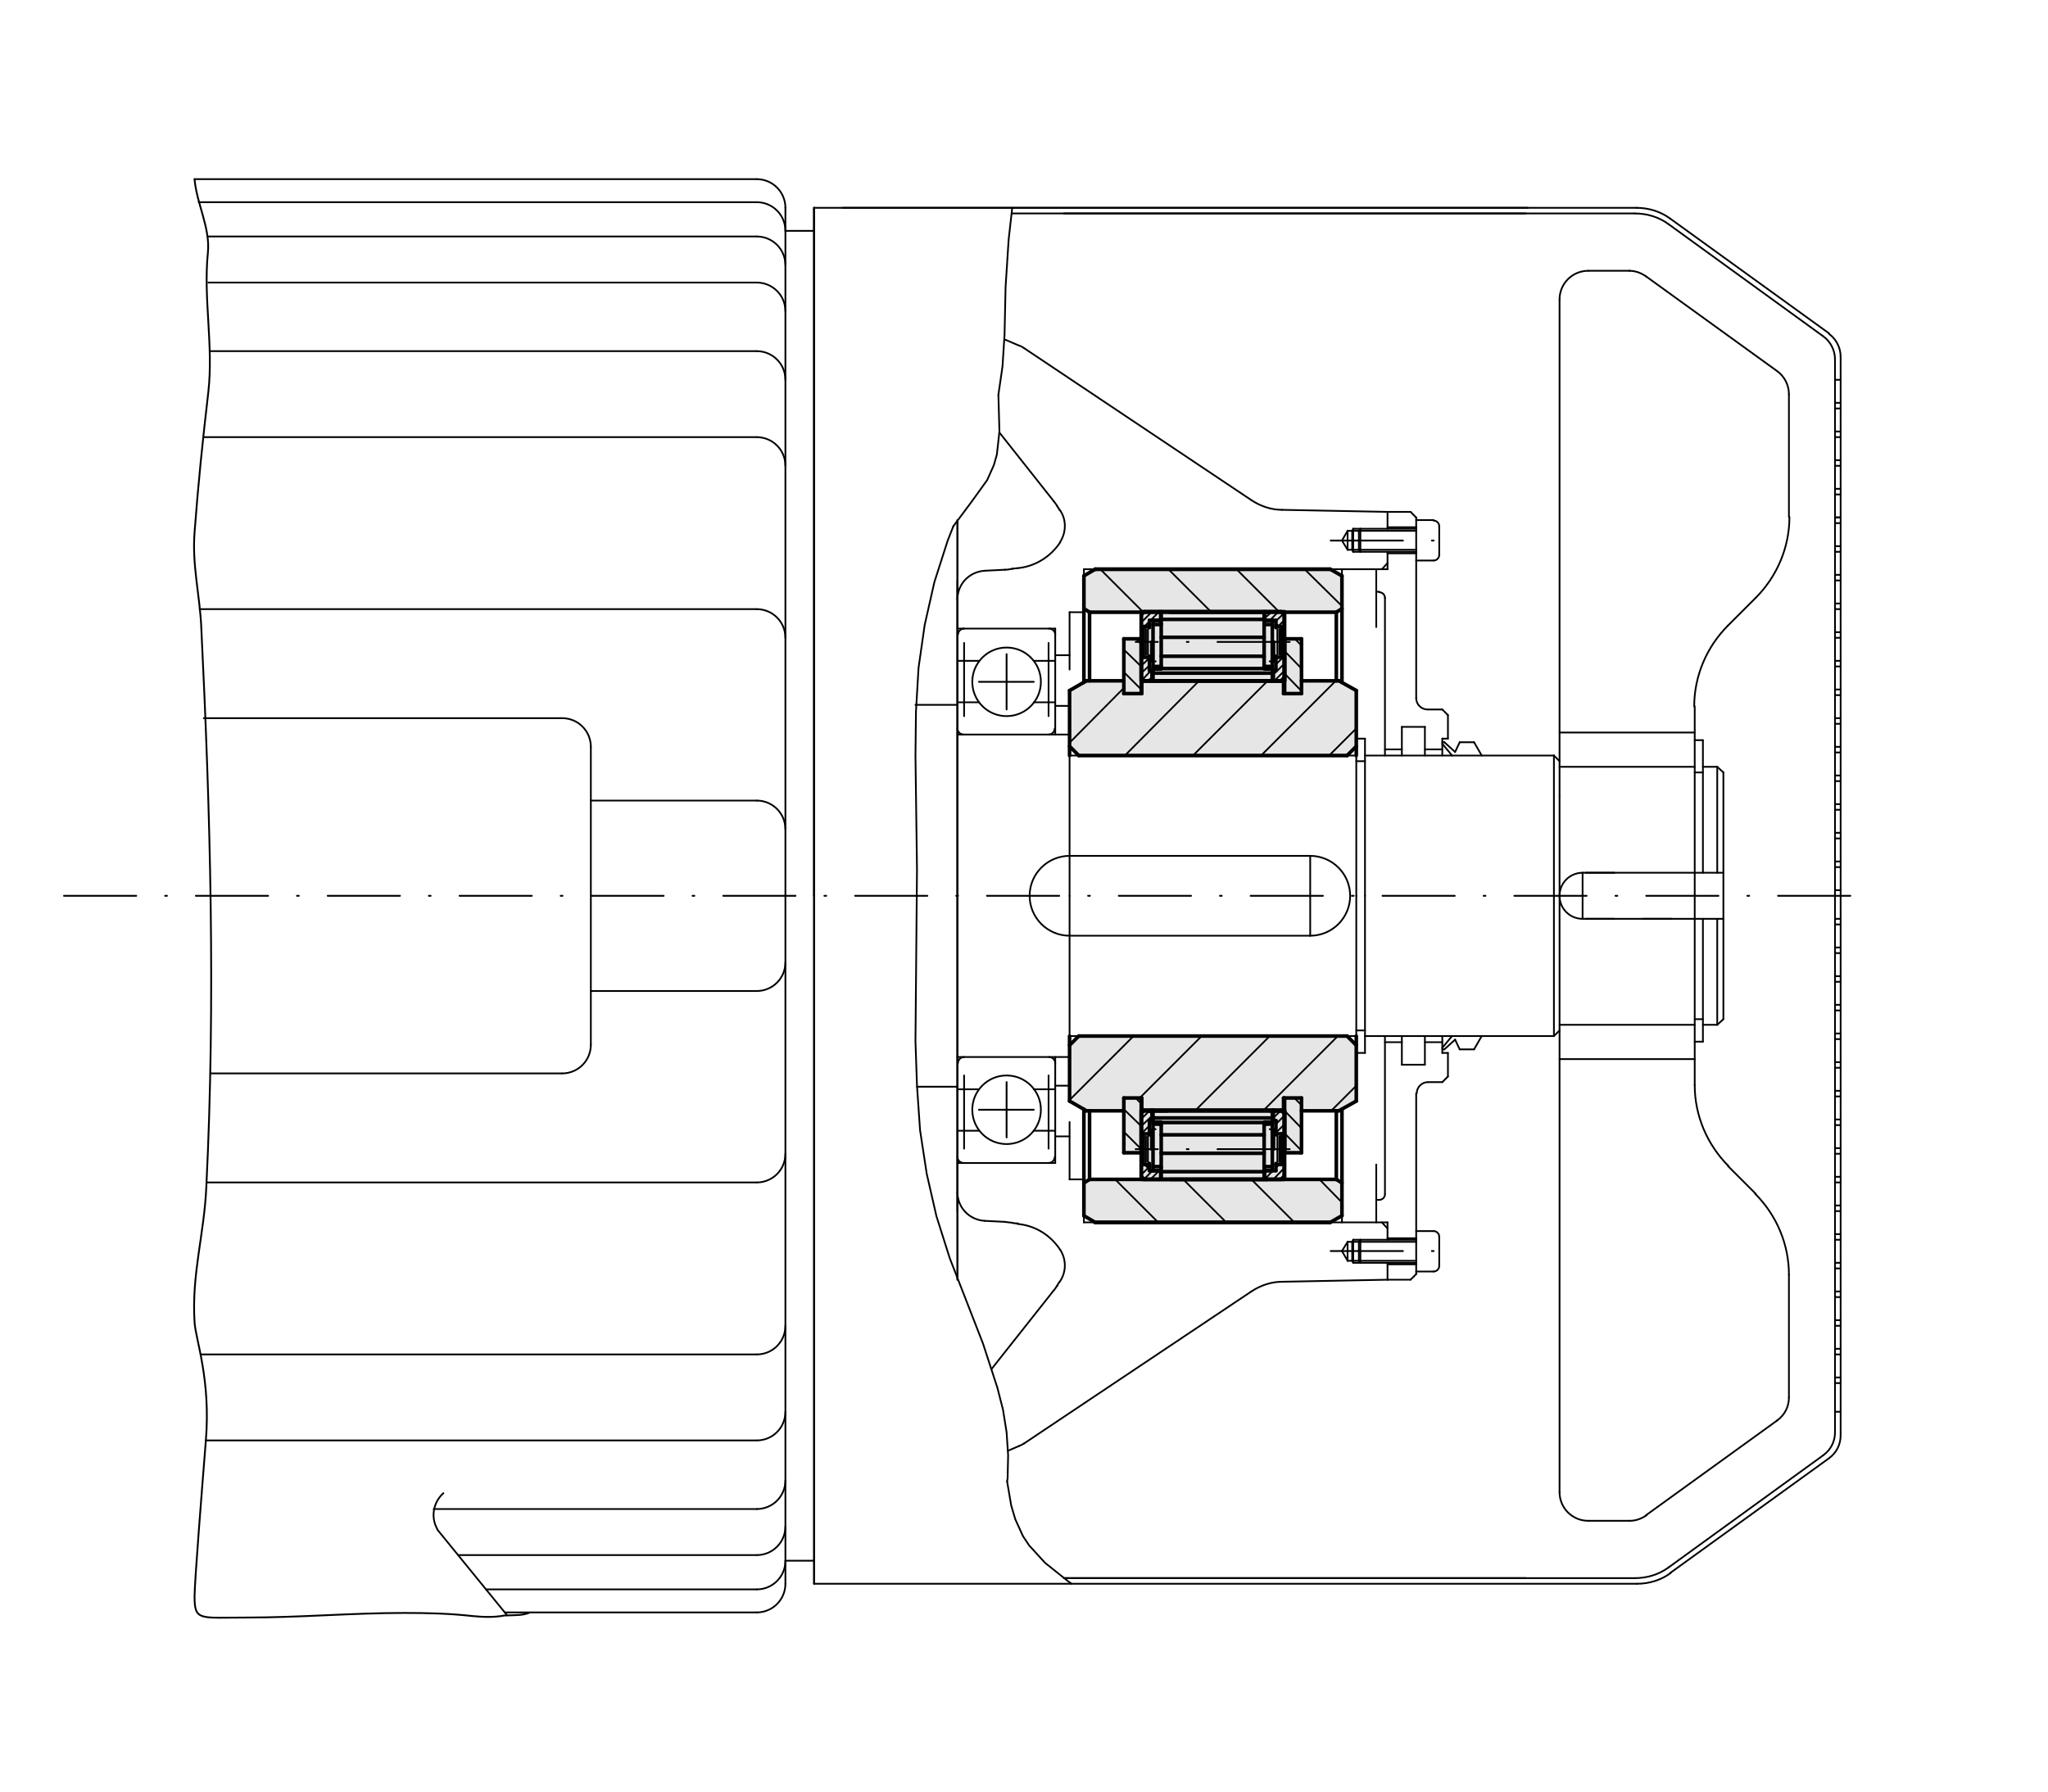 <?xml version="1.0" encoding="utf-8"?>
<!-- Generator: Adobe Illustrator 16.0.4, SVG Export Plug-In . SVG Version: 6.00 Build 0)  -->
<!DOCTYPE svg PUBLIC "-//W3C//DTD SVG 1.1//EN" "http://www.w3.org/Graphics/SVG/1.1/DTD/svg11.dtd">
<svg version="1.1" xmlns="http://www.w3.org/2000/svg" xmlns:xlink="http://www.w3.org/1999/xlink" x="0px" y="0px" width="400px"
	 height="350px" viewBox="0 0 400 350" style="enable-background:new 0 0 400 350;" xml:space="preserve">
<style type="text/css">
<![CDATA[
	.st0{fill:none;stroke:#000000;stroke-width:0.353;stroke-linecap:round;stroke-linejoin:round;}
	
		.st1{fill:none;stroke:#000000;stroke-width:0.353;stroke-linecap:round;stroke-linejoin:round;stroke-miterlimit:2;stroke-dasharray:14.111,5.644,0.353,5.644;}
	.st2{fill:#E6E6E6;}
	.st3{fill:none;stroke:#000000;stroke-width:0.339;stroke-linecap:round;stroke-linejoin:round;stroke-miterlimit:2;}
	.st4{fill:none;stroke:#000000;stroke-width:0.367;stroke-linecap:round;stroke-linejoin:round;stroke-miterlimit:2;}
	.st5{fill:none;}
	.st6{fill:none;stroke:#000000;stroke-width:0.706;stroke-linecap:round;stroke-linejoin:round;}
	.st7{fill:none;stroke:#000000;stroke-width:0.339;stroke-linecap:round;stroke-linejoin:round;}
	
		.st8{fill:none;stroke:#000000;stroke-width:0.353;stroke-linecap:round;stroke-linejoin:round;stroke-dasharray:14.111,5.644,0.353,5.644;}
	.st9{fill:none;stroke:#000000;stroke-width:0.706;stroke-linecap:round;stroke-linejoin:round;stroke-miterlimit:2;}
]]>
</style>
<g id="_x0032_00">
	<g>
		<g>
			<polygon class="st2" points="259.8,238.5 213.9,238.5 211.7,237.2 211.7,230.7 212.8,230.1 222.9,230.1 222.9,224.9 219.5,224.9 
				219.5,216.6 212.2,216.6 208.9,214.7 208.9,203.9 210.7,202.1 263.1,202.1 264.9,203.9 264.9,214.7 261.5,216.6 254.2,216.6 
				254.2,224.9 250.9,224.9 250.9,230.1 261,230.1 262.1,230.7 262.1,237.2 			"/>
			<polygon class="st2" points="259.8,111.4 213.9,111.4 211.7,112.7 211.7,119.2 212.8,119.8 222.9,119.8 222.9,125 219.5,125 
				219.5,133.2 212.2,133.2 208.9,135.2 208.9,146 210.7,147.8 263.1,147.8 264.9,146 264.9,135.2 261.5,133.2 254.2,133.2 
				254.2,125 250.9,125 250.9,119.8 261,119.8 262.1,119.2 262.1,112.7 			"/>
		</g>
		<line class="st6" x1="250.9" y1="133" x2="250.9" y2="124.8"/>
		<line class="st6" x1="223" y1="133" x2="250.7" y2="133"/>
		<line class="st6" x1="250.9" y1="135.5" x2="250.9" y2="125.4"/>
		<line class="st6" x1="222.9" y1="135.5" x2="222.9" y2="125.4"/>
		<line class="st6" x1="223" y1="133" x2="250.7" y2="133"/>
		<line class="st6" x1="219.5" y1="135.5" x2="223" y2="135.5"/>
		<line class="st6" x1="250.7" y1="135.5" x2="254.2" y2="135.5"/>
		<line class="st6" x1="254.2" y1="133" x2="261.5" y2="133"/>
		<line class="st6" x1="223" y1="135.5" x2="223" y2="133"/>
		<line class="st6" x1="250.7" y1="135.5" x2="250.7" y2="133"/>
		<line class="st6" x1="254.2" y1="135.5" x2="254.2" y2="124.8"/>
		<line class="st6" x1="219.5" y1="135.5" x2="219.5" y2="124.8"/>
		<line class="st6" x1="263.1" y1="147.6" x2="264.9" y2="145.8"/>
		<line class="st6" x1="208.9" y1="145.8" x2="210.7" y2="147.6"/>
		<line class="st6" x1="210.7" y1="147.6" x2="263.1" y2="147.6"/>
		<line class="st6" x1="261.5" y1="133" x2="264.9" y2="134.9"/>
		<line class="st6" x1="208.9" y1="134.9" x2="212.2" y2="133"/>
		<line class="st6" x1="212.2" y1="133" x2="219.5" y2="133"/>
		<line class="st6" x1="208.9" y1="147.6" x2="208.9" y2="134.9"/>
		<line class="st6" x1="211.7" y1="118.9" x2="212.8" y2="119.6"/>
		<line class="st6" x1="261" y1="119.6" x2="262.1" y2="118.9"/>
		<line class="st6" x1="212.8" y1="119.6" x2="261" y2="119.6"/>
		<line class="st6" x1="213.9" y1="111.2" x2="259.8" y2="111.2"/>
		<line class="st6" x1="259.8" y1="111.2" x2="262.1" y2="112.5"/>
		<line class="st6" x1="211.7" y1="112.5" x2="213.9" y2="111.2"/>
		<line class="st6" x1="250.9" y1="124.8" x2="254.2" y2="124.8"/>
		<line class="st6" x1="219.5" y1="124.8" x2="222.9" y2="124.8"/>
		<line class="st6" x1="248" y1="133" x2="250.4" y2="133"/>
		<path class="st6" d="M250.4,133c0.2,0,0.4-0.2,0.4-0.4"/>
		<line class="st6" x1="224.4" y1="133" x2="228" y2="133"/>
		<line class="st6" x1="222.9" y1="133" x2="222.9" y2="124.8"/>
		<line class="st6" x1="228.5" y1="119.6" x2="247.5" y2="119.6"/>
		<line class="st7" x1="264.9" y1="175" x2="264.9" y2="147.6"/>
		<line class="st6" x1="212.8" y1="133" x2="212.8" y2="119.6"/>
		<line class="st6" x1="211.7" y1="133.3" x2="211.7" y2="112.5"/>
		<line class="st6" x1="261" y1="133" x2="261" y2="119.6"/>
		<line class="st6" x1="262.1" y1="133.3" x2="262.1" y2="112.5"/>
		<line class="st7" x1="259.8" y1="111.2" x2="271" y2="111.2"/>
		<line class="st7" x1="187" y1="122.8" x2="206.1" y2="122.8"/>
		<line class="st7" x1="206.1" y1="143.5" x2="206.1" y2="122.8"/>
		<line class="st7" x1="187" y1="129.1" x2="191.2" y2="129.1"/>
		<line class="st7" x1="201.9" y1="129.1" x2="206.1" y2="129.1"/>
		<line class="st7" x1="187" y1="137.2" x2="191.2" y2="137.2"/>
		<line class="st7" x1="201.9" y1="137.2" x2="206.1" y2="137.2"/>
		<line class="st7" x1="187" y1="143.5" x2="208.9" y2="143.5"/>
		<line class="st7" x1="187" y1="250" x2="187" y2="101.6"/>
		<line class="st8" x1="191.2" y1="133.2" x2="201.9" y2="133.2"/>
		<line class="st8" x1="196.6" y1="138.6" x2="196.6" y2="127.8"/>
		<path class="st7" d="M188.3,122.8c-0.7,0-1.2,0.6-1.2,1.2"/>
		<path class="st7" d="M206.1,124c0-0.7-0.6-1.2-1.2-1.2"/>
		<path class="st7" d="M187,142.3c0,0.7,0.6,1.2,1.2,1.2"/>
		<path class="st7" d="M204.8,143.5c0.7,0,1.2-0.6,1.2-1.2"/>
		<circle class="st7" cx="196.6" cy="133.2" r="6.7"/>
		<line class="st7" x1="187" y1="236.6" x2="187" y2="175"/>
		<line class="st7" x1="208.9" y1="147.6" x2="210.7" y2="147.6"/>
		<line class="st7" x1="263.1" y1="147.6" x2="264.9" y2="147.6"/>
		<line class="st7" x1="266.6" y1="147.6" x2="303.5" y2="147.6"/>
		<line class="st7" x1="266.6" y1="175" x2="266.6" y2="144.3"/>
		<line class="st7" x1="264.9" y1="144.3" x2="266.6" y2="144.3"/>
		<line class="st7" x1="264.9" y1="148.7" x2="266.6" y2="148.7"/>
		<line class="st7" x1="271" y1="111.2" x2="271" y2="107.8"/>
		<line class="st7" x1="276.6" y1="136.4" x2="276.6" y2="101.1"/>
		<line class="st7" x1="278.9" y1="138.6" x2="281.7" y2="138.6"/>
		<line class="st7" x1="282.8" y1="144.3" x2="282.8" y2="139.7"/>
		<line class="st7" x1="273.8" y1="142" x2="278.3" y2="142"/>
		<line class="st7" x1="273.8" y1="147.6" x2="273.8" y2="142"/>
		<line class="st7" x1="278.3" y1="147.6" x2="278.3" y2="142"/>
		<line class="st7" x1="270.5" y1="146.4" x2="273.8" y2="146.4"/>
		<line class="st7" x1="278.3" y1="146.4" x2="281.7" y2="146.4"/>
		<line class="st7" x1="304.6" y1="149.8" x2="331" y2="149.8"/>
		<line class="st7" x1="304.6" y1="200.2" x2="331" y2="200.2"/>
		<line class="st7" x1="164.6" y1="40.6" x2="298.4" y2="40.6"/>
		<line class="st7" x1="159" y1="175" x2="159" y2="40.6"/>
		<line class="st7" x1="159" y1="175" x2="159" y2="40.6"/>
		<line class="st7" x1="38" y1="35" x2="147.8" y2="35"/>
		<line class="st7" x1="40.6" y1="46.2" x2="147.8" y2="46.2"/>
		<line class="st7" x1="38.8" y1="39.5" x2="147.8" y2="39.5"/>
		<line class="st7" x1="40.7" y1="55.2" x2="147.8" y2="55.2"/>
		<line class="st7" x1="40.4" y1="231" x2="147.8" y2="231"/>
		<line class="st7" x1="39.2" y1="264.6" x2="147.8" y2="264.6"/>
		<line class="st7" x1="84.7" y1="294.8" x2="147.8" y2="294.8"/>
		<line class="st7" x1="94.9" y1="310.5" x2="147.8" y2="310.5"/>
		<line class="st7" x1="40.2" y1="281.4" x2="147.8" y2="281.4"/>
		<line class="st7" x1="89.5" y1="303.8" x2="147.8" y2="303.8"/>
		<line class="st7" x1="98.6" y1="315" x2="147.8" y2="315"/>
		<line class="st7" x1="159" y1="309.4" x2="159" y2="175"/>
		<line class="st7" x1="159" y1="309.4" x2="319.7" y2="309.4"/>
		<line class="st7" x1="187" y1="250" x2="187" y2="175"/>
		<line class="st7" x1="153.4" y1="309.4" x2="153.4" y2="175"/>
		<path class="st7" d="M86.6,291.7c-2,1.8-2.5,4.7-1.2,7"/>
		<line class="st7" x1="197.6" y1="41.7" x2="298" y2="41.7"/>
		<line class="st7" x1="207.8" y1="308.3" x2="298" y2="308.3"/>
		<line class="st7" x1="275.5" y1="100" x2="276.6" y2="101.1"/>
		<line class="st7" x1="269.9" y1="111.2" x2="271" y2="110"/>
		<line class="st8" x1="259.9" y1="105.6" x2="282.4" y2="105.6"/>
		<line class="st7" x1="276.6" y1="101.6" x2="280" y2="101.6"/>
		<line class="st7" x1="276.6" y1="109.5" x2="280" y2="109.5"/>
		<line class="st7" x1="281.1" y1="108.4" x2="281.1" y2="102.8"/>
		<path class="st7" d="M281.1,102.8c0-0.6-0.5-1.1-1.1-1.1"/>
		<path class="st7" d="M280,109.5c0.6,0,1.1-0.5,1.1-1.1"/>
		<line class="st7" x1="264.3" y1="103.3" x2="276.6" y2="103.3"/>
		<line class="st7" x1="263.2" y1="103.7" x2="276.6" y2="103.7"/>
		<line class="st7" x1="271" y1="103" x2="276.6" y2="103"/>
		<line class="st7" x1="265.4" y1="105.6" x2="265.4" y2="103.7"/>
		<line class="st7" x1="265.4" y1="103.7" x2="265.7" y2="103.3"/>
		<line class="st7" x1="264.3" y1="105.6" x2="264.3" y2="103.3"/>
		<line class="st7" x1="263.2" y1="105.6" x2="263.2" y2="103.7"/>
		<line class="st7" x1="264.1" y1="103.7" x2="264.3" y2="103.3"/>
		<line class="st7" x1="262.1" y1="105.6" x2="263.2" y2="103.7"/>
		<line class="st7" x1="271" y1="103.3" x2="271" y2="100"/>
		<line class="st7" x1="271" y1="108.1" x2="276.6" y2="108.1"/>
		<line class="st7" x1="264.3" y1="107.8" x2="276.6" y2="107.8"/>
		<line class="st7" x1="263.2" y1="107.4" x2="276.6" y2="107.4"/>
		<line class="st7" x1="265.4" y1="107.4" x2="265.4" y2="105.6"/>
		<line class="st7" x1="264.3" y1="107.8" x2="264.3" y2="105.6"/>
		<line class="st7" x1="263.2" y1="107.4" x2="263.2" y2="105.6"/>
		<line class="st7" x1="262.1" y1="105.6" x2="263.2" y2="107.4"/>
		<line class="st7" x1="264.1" y1="107.4" x2="264.3" y2="107.8"/>
		<line class="st7" x1="265.4" y1="107.4" x2="265.7" y2="107.8"/>
		<line class="st7" x1="265.7" y1="107.8" x2="265.7" y2="103.3"/>
		<g>
			<circle class="st7" cx="264.1" cy="103.7" r="0"/>
		</g>
		<line class="st7" x1="264.1" y1="107.4" x2="264.1" y2="103.7"/>
		<polyline class="st7" points="197.7,40.6 197,46.8 196.4,56.1 196.2,65.4 195.8,71.6 195,77.1 		"/>
		<polyline class="st7" points="196.7,289.4 197.5,294.1 198.3,296.8 199.8,300.1 201,301.9 204.1,305.3 208.6,308.9 209.3,309.4 		
			"/>
		<line class="st7" x1="206.1" y1="137.9" x2="208.9" y2="137.9"/>
		<line class="st7" x1="178.8" y1="137.7" x2="187" y2="137.7"/>
		<line class="st7" x1="250.4" y1="99.6" x2="271" y2="100"/>
		<line class="st7" x1="195.2" y1="84.5" x2="205.8" y2="97.9"/>
		<line class="st7" x1="196.2" y1="66.3" x2="199" y2="67.5"/>
		<line class="st7" x1="192.3" y1="111.5" x2="196.3" y2="111.3"/>
		<path class="st7" d="M192.3,111.5c-3,0.2-5.3,2.6-5.3,5.6"/>
		<path class="st7" d="M198.7,111c3.4-0.3,6.5-2.2,8.4-5.1"/>
		<line class="st7" x1="271" y1="100" x2="275.5" y2="100"/>
		<polyline class="st7" points="195,77.1 195.2,84.3 194.7,88.8 194.1,90.9 192.8,93.8 189.7,98.1 186.2,102.8 		"/>
		<polyline class="st7" points="186.2,102.8 185.1,105.6 182.5,113.7 180.6,122.1 179.4,130.5 178.9,139 178.8,147.6 179.1,169.9 
			178.8,203.4 179.1,212.1 179.7,220.8 181,229.3 182.9,237.6 185.5,245.8 192,262.5 194.8,271.1 195.9,275.4 196.6,279.8 
			196.9,284.3 196.8,288.8 196.7,289.4 		"/>
		<line class="st7" x1="188.3" y1="139.9" x2="188.3" y2="125.6"/>
		<line class="st7" x1="204.8" y1="139.9" x2="204.8" y2="125.6"/>
		<line class="st7" x1="41.1" y1="209.7" x2="109.8" y2="209.7"/>
		<line class="st7" x1="85.4" y1="298.8" x2="99" y2="315.5"/>
		<line class="st7" x1="309.7" y1="170.5" x2="315.3" y2="170.5"/>
		<line class="st7" x1="309.7" y1="179.5" x2="315.3" y2="179.5"/>
		<line class="st7" x1="270.5" y1="147.6" x2="270.5" y2="116.8"/>
		<line class="st7" x1="281.7" y1="138.6" x2="282.8" y2="139.7"/>
		<path class="st7" d="M207.1,105.8c1.2-1.9,1.2-4.5-0.2-6.3"/>
		<line class="st7" x1="200" y1="68" x2="244.4" y2="97.7"/>
		<path class="st7" d="M244.4,97.7c1.8,1.2,3.9,1.9,6,1.9"/>
		<path class="st7" d="M200,68c-0.3-0.2-0.6-0.4-1-0.5"/>
		<path class="st7" d="M198.7,111c-0.3,0-0.7,0.1-1,0.1"/>
		<path class="st7" d="M196.3,111.3c0.5,0,1-0.1,1.5-0.2"/>
		<path class="st7" d="M206.5,98.9c-0.2-0.4-0.5-0.7-0.7-1"/>
		<path class="st7" d="M206.5,98.9c0.1,0.2,0.3,0.4,0.4,0.7"/>
		<line class="st7" x1="262.1" y1="112.5" x2="262.1" y2="111.2"/>
		<line class="st6" x1="213.9" y1="111.2" x2="259.8" y2="111.2"/>
		<line class="st7" x1="211.7" y1="112.5" x2="211.7" y2="111.2"/>
		<line class="st7" x1="211.7" y1="111.2" x2="213.9" y2="111.2"/>
		<line class="st7" x1="268.8" y1="122.5" x2="268.8" y2="111.2"/>
		<line class="st7" x1="208.9" y1="130.8" x2="208.9" y2="119.6"/>
		<line class="st7" x1="208.9" y1="119.6" x2="211.7" y2="119.6"/>
		<line class="st7" x1="206.1" y1="128" x2="208.9" y2="128"/>
		<line class="st7" x1="208.9" y1="175" x2="208.9" y2="147.6"/>
		<line class="st7" x1="268.8" y1="115.6" x2="269.4" y2="115.6"/>
		<g>
			<circle class="st7" cx="208.9" cy="175" r="0"/>
		</g>
		<path class="st7" d="M270.5,116.8c0-0.6-0.5-1.1-1.1-1.1"/>
		<path class="st7" d="M276.6,136.4c0,1.2,1,2.2,2.2,2.2"/>
		<line class="st7" x1="153.4" y1="45.1" x2="159" y2="45.1"/>
		<line class="st6" x1="219.5" y1="225.2" x2="222.9" y2="225.2"/>
		<line class="st6" x1="250.9" y1="225.2" x2="254.2" y2="225.2"/>
		<line class="st6" x1="211.7" y1="237.5" x2="213.9" y2="238.8"/>
		<line class="st6" x1="259.8" y1="238.8" x2="262.1" y2="237.5"/>
		<line class="st6" x1="213.9" y1="238.8" x2="259.8" y2="238.8"/>
		<line class="st6" x1="212.8" y1="230.4" x2="261" y2="230.4"/>
		<line class="st6" x1="261" y1="230.4" x2="262.1" y2="231.1"/>
		<line class="st6" x1="211.7" y1="231.1" x2="212.8" y2="230.4"/>
		<line class="st6" x1="208.9" y1="215.1" x2="208.9" y2="202.4"/>
		<line class="st6" x1="212.2" y1="217" x2="219.5" y2="217"/>
		<line class="st6" x1="208.9" y1="215.1" x2="212.2" y2="217"/>
		<line class="st6" x1="261.5" y1="217" x2="264.9" y2="215.1"/>
		<line class="st6" x1="210.7" y1="202.4" x2="263.1" y2="202.4"/>
		<line class="st6" x1="208.9" y1="204.2" x2="210.7" y2="202.4"/>
		<line class="st6" x1="263.1" y1="202.4" x2="264.9" y2="204.2"/>
		<line class="st6" x1="219.5" y1="225.2" x2="219.5" y2="214.5"/>
		<line class="st6" x1="254.2" y1="225.2" x2="254.2" y2="214.5"/>
		<line class="st6" x1="250.7" y1="217" x2="250.7" y2="214.5"/>
		<line class="st6" x1="223" y1="217" x2="223" y2="214.5"/>
		<line class="st6" x1="254.2" y1="217" x2="261.5" y2="217"/>
		<line class="st6" x1="250.7" y1="214.5" x2="254.2" y2="214.5"/>
		<line class="st6" x1="219.5" y1="214.5" x2="223" y2="214.5"/>
		<line class="st6" x1="223" y1="217" x2="250.7" y2="217"/>
		<line class="st6" x1="222.9" y1="224.6" x2="222.9" y2="214.5"/>
		<line class="st6" x1="250.9" y1="224.6" x2="250.9" y2="214.5"/>
		<line class="st6" x1="223" y1="217" x2="250.7" y2="217"/>
		<line class="st6" x1="250.9" y1="225.2" x2="250.9" y2="217"/>
		<line class="st6" x1="248" y1="217" x2="250.4" y2="217"/>
		<path class="st6" d="M250.9,217.4c0-0.2-0.2-0.4-0.4-0.4"/>
		<line class="st6" x1="224.4" y1="217" x2="228" y2="217"/>
		<line class="st6" x1="222.9" y1="225.2" x2="222.9" y2="217"/>
		<line class="st6" x1="228.5" y1="230.4" x2="247.5" y2="230.4"/>
		<line class="st6" x1="264.9" y1="215.1" x2="264.9" y2="202.4"/>
		<line class="st6" x1="212.8" y1="230.4" x2="212.8" y2="217"/>
		<line class="st6" x1="211.7" y1="237.5" x2="211.7" y2="216.7"/>
		<line class="st6" x1="261" y1="230.4" x2="261" y2="217"/>
		<line class="st6" x1="262.1" y1="237.5" x2="262.1" y2="216.7"/>
		<line class="st7" x1="309.1" y1="170.5" x2="331" y2="170.5"/>
		<line class="st7" x1="309.1" y1="179.5" x2="336.6" y2="179.5"/>
		<line class="st7" x1="259.8" y1="238.8" x2="271" y2="238.8"/>
		<path class="st7" d="M309.1,170.5c-2.5,0-4.5,2-4.5,4.5c0,2.5,2,4.5,4.5,4.5"/>
		<line class="st7" x1="309.1" y1="179.5" x2="309.1" y2="170.5"/>
		<line class="st7" x1="187" y1="227.2" x2="206.1" y2="227.2"/>
		<line class="st7" x1="206.1" y1="227.2" x2="206.1" y2="206.5"/>
		<line class="st7" x1="187" y1="220.9" x2="191.2" y2="220.9"/>
		<line class="st7" x1="201.9" y1="220.9" x2="206.1" y2="220.9"/>
		<line class="st7" x1="187" y1="212.8" x2="191.2" y2="212.8"/>
		<line class="st7" x1="201.9" y1="212.8" x2="206.1" y2="212.8"/>
		<line class="st7" x1="187" y1="206.5" x2="208.9" y2="206.5"/>
		<line class="st8" x1="191.2" y1="216.8" x2="201.9" y2="216.8"/>
		<line class="st8" x1="196.6" y1="222.2" x2="196.6" y2="211.4"/>
		<path class="st7" d="M187,226c0,0.7,0.6,1.2,1.2,1.2"/>
		<path class="st7" d="M204.8,227.2c0.7,0,1.2-0.6,1.2-1.2"/>
		<path class="st7" d="M188.3,206.5c-0.7,0-1.2,0.6-1.2,1.2"/>
		<path class="st7" d="M206.1,207.7c0-0.7-0.6-1.2-1.2-1.2"/>
		<circle class="st7" cx="196.6" cy="216.8" r="6.7"/>
		<line class="st7" x1="187" y1="175" x2="187" y2="113.4"/>
		<line class="st7" x1="208.9" y1="202.4" x2="210.7" y2="202.4"/>
		<line class="st7" x1="263.1" y1="202.4" x2="264.9" y2="202.4"/>
		<line class="st7" x1="266.6" y1="202.4" x2="303.5" y2="202.4"/>
		<line class="st7" x1="266.6" y1="205.7" x2="266.6" y2="175"/>
		<line class="st7" x1="264.9" y1="205.7" x2="266.6" y2="205.7"/>
		<line class="st7" x1="264.9" y1="201.3" x2="266.6" y2="201.3"/>
		<line class="st7" x1="271" y1="242.2" x2="271" y2="238.8"/>
		<line class="st7" x1="276.6" y1="248.9" x2="276.6" y2="213.6"/>
		<line class="st7" x1="278.9" y1="211.4" x2="281.7" y2="211.4"/>
		<line class="st7" x1="282.8" y1="210.3" x2="282.8" y2="205.7"/>
		<line class="st7" x1="273.8" y1="208" x2="278.3" y2="208"/>
		<line class="st7" x1="273.8" y1="208" x2="273.8" y2="202.4"/>
		<line class="st7" x1="278.3" y1="208" x2="278.3" y2="202.4"/>
		<line class="st7" x1="270.5" y1="203.6" x2="273.8" y2="203.6"/>
		<line class="st7" x1="278.3" y1="203.6" x2="281.7" y2="203.6"/>
		<line class="st7" x1="304.6" y1="291.5" x2="304.6" y2="155.4"/>
		<line class="st7" x1="304.6" y1="206.9" x2="331" y2="206.9"/>
		<line class="st7" x1="332.6" y1="170.5" x2="332.6" y2="144.6"/>
		<line class="st7" x1="336.6" y1="199.1" x2="336.6" y2="150.9"/>
		<line class="st7" x1="335.4" y1="200.2" x2="336.6" y2="199.1"/>
		<line class="st7" x1="335.4" y1="149.8" x2="336.6" y2="150.9"/>
		<line class="st7" x1="331" y1="199.1" x2="332.6" y2="199.1"/>
		<line class="st7" x1="331" y1="203.5" x2="332.6" y2="203.5"/>
		<line class="st7" x1="331" y1="144.6" x2="332.6" y2="144.6"/>
		<line class="st7" x1="331" y1="150.9" x2="332.6" y2="150.9"/>
		<line class="st7" x1="332.6" y1="200.2" x2="335.4" y2="200.2"/>
		<line class="st7" x1="332.6" y1="149.8" x2="335.4" y2="149.8"/>
		<line class="st7" x1="331" y1="212" x2="331" y2="170.5"/>
		<line class="st7" x1="332.6" y1="203.5" x2="332.6" y2="179.5"/>
		<line class="st7" x1="335.4" y1="200.2" x2="335.4" y2="179.5"/>
		<line class="st7" x1="337.5" y1="227.8" x2="342.9" y2="233.2"/>
		<path class="st7" d="M349.4,249c0-5.9-2.4-11.6-6.6-15.8"/>
		<path class="st7" d="M331,212c0,5.9,2.4,11.6,6.6,15.8"/>
		<line class="st7" x1="359.5" y1="280.3" x2="359.5" y2="175"/>
		<line class="st7" x1="326.2" y1="307.3" x2="357.2" y2="284.9"/>
		<line class="st7" x1="159" y1="309.4" x2="159" y2="175"/>
		<path class="st7" d="M147.8,315c3.1,0,5.6-2.5,5.6-5.6"/>
		<path class="st7" d="M147.8,310.5c3.1,0,5.6-2.5,5.6-5.6"/>
		<path class="st7" d="M147.8,303.8c3.1,0,5.6-2.5,5.6-5.6"/>
		<path class="st7" d="M147.8,294.8c3.1,0,5.6-2.5,5.6-5.6"/>
		<path class="st7" d="M147.8,281.4c3.1,0,5.6-2.5,5.6-5.6"/>
		<path class="st7" d="M147.8,264.6c3.1,0,5.6-2.5,5.6-5.6"/>
		<path class="st7" d="M147.8,231c3.1,0,5.6-2.5,5.6-5.6"/>
		<path class="st7" d="M319.7,309.4c2.4,0,4.7-0.7,6.6-2.1"/>
		<path class="st7" d="M326.2,42.7c-1.9-1.4-4.2-2.1-6.6-2.1"/>
		<path class="st7" d="M153.4,124.6c0-3.1-2.5-5.6-5.6-5.6"/>
		<path class="st7" d="M153.4,91c0-3.1-2.5-5.6-5.6-5.6"/>
		<path class="st7" d="M153.4,74.2c0-3.1-2.5-5.6-5.6-5.6"/>
		<path class="st7" d="M153.4,60.8c0-3.1-2.5-5.6-5.6-5.6"/>
		<path class="st7" d="M153.4,51.8c0-3.1-2.5-5.6-5.6-5.6"/>
		<path class="st7" d="M153.4,45.1c0-3.1-2.5-5.6-5.6-5.6"/>
		<path class="st7" d="M153.4,40.6c0-3.1-2.5-5.6-5.6-5.6"/>
		<line class="st7" x1="39" y1="119" x2="147.8" y2="119"/>
		<line class="st7" x1="39.7" y1="85.4" x2="147.8" y2="85.4"/>
		<line class="st7" x1="41.2" y1="68.6" x2="147.8" y2="68.6"/>
		<line class="st7" x1="159" y1="175" x2="159" y2="40.6"/>
		<line class="st7" x1="326.2" y1="42.7" x2="357.2" y2="65.1"/>
		<line class="st7" x1="359.5" y1="175" x2="359.5" y2="69.7"/>
		<line class="st7" x1="159" y1="40.6" x2="319.7" y2="40.6"/>
		<path class="st7" d="M337.5,122.2c-4.2,4.2-6.6,9.9-6.6,15.8"/>
		<path class="st7" d="M342.9,116.8c4.2-4.2,6.6-9.9,6.6-15.8"/>
		<line class="st7" x1="349.4" y1="101" x2="349.4" y2="77"/>
		<line class="st7" x1="304.6" y1="155.4" x2="304.6" y2="58.5"/>
		<line class="st7" x1="187" y1="175" x2="187" y2="101.6"/>
		<line class="st7" x1="331" y1="170.5" x2="331" y2="138"/>
		<line class="st7" x1="304.6" y1="143.1" x2="331" y2="143.1"/>
		<line class="st7" x1="153.4" y1="175" x2="153.4" y2="40.6"/>
		<line class="st7" x1="207.8" y1="308.3" x2="319.3" y2="308.3"/>
		<line class="st7" x1="325.9" y1="306.2" x2="356.1" y2="284.3"/>
		<line class="st7" x1="358.4" y1="279.8" x2="358.4" y2="70.2"/>
		<line class="st7" x1="325.9" y1="43.8" x2="356.1" y2="65.7"/>
		<line class="st7" x1="207.8" y1="41.7" x2="319.3" y2="41.7"/>
		<path class="st7" d="M319.3,308.3c2.4,0,4.7-0.7,6.6-2.1"/>
		<path class="st7" d="M325.9,43.8c-1.9-1.4-4.2-2.1-6.6-2.1"/>
		<line class="st7" x1="358.4" y1="275.8" x2="359.5" y2="275.8"/>
		<line class="st7" x1="358.4" y1="270.2" x2="359.5" y2="270.2"/>
		<line class="st7" x1="358.4" y1="264.6" x2="359.5" y2="264.6"/>
		<line class="st7" x1="358.4" y1="259" x2="359.5" y2="259"/>
		<line class="st7" x1="358.4" y1="253.4" x2="359.5" y2="253.4"/>
		<line class="st7" x1="358.4" y1="247.8" x2="359.5" y2="247.8"/>
		<line class="st7" x1="358.4" y1="242.2" x2="359.5" y2="242.2"/>
		<line class="st7" x1="358.4" y1="236.6" x2="359.5" y2="236.6"/>
		<line class="st7" x1="358.4" y1="231" x2="359.5" y2="231"/>
		<line class="st7" x1="358.4" y1="225.4" x2="359.5" y2="225.4"/>
		<line class="st7" x1="358.4" y1="219.8" x2="359.5" y2="219.8"/>
		<line class="st7" x1="358.4" y1="214.2" x2="359.5" y2="214.2"/>
		<line class="st7" x1="358.4" y1="208.6" x2="359.5" y2="208.6"/>
		<line class="st7" x1="358.4" y1="203" x2="359.5" y2="203"/>
		<line class="st7" x1="358.4" y1="197.4" x2="359.5" y2="197.4"/>
		<line class="st7" x1="358.4" y1="191.8" x2="359.5" y2="191.8"/>
		<line class="st7" x1="358.4" y1="186.2" x2="359.5" y2="186.2"/>
		<line class="st7" x1="358.4" y1="180.6" x2="359.5" y2="180.6"/>
		<line class="st7" x1="358.4" y1="169.4" x2="359.5" y2="169.4"/>
		<line class="st7" x1="358.4" y1="163.8" x2="359.5" y2="163.8"/>
		<line class="st7" x1="358.4" y1="158.2" x2="359.5" y2="158.2"/>
		<line class="st7" x1="358.4" y1="152.6" x2="359.5" y2="152.6"/>
		<line class="st7" x1="358.4" y1="147" x2="359.5" y2="147"/>
		<line class="st7" x1="358.4" y1="141.4" x2="359.5" y2="141.4"/>
		<line class="st7" x1="358.4" y1="135.8" x2="359.5" y2="135.8"/>
		<line class="st7" x1="358.4" y1="130.2" x2="359.5" y2="130.2"/>
		<line class="st7" x1="358.4" y1="124.6" x2="359.5" y2="124.6"/>
		<line class="st7" x1="358.4" y1="119" x2="359.5" y2="119"/>
		<line class="st7" x1="358.4" y1="113.4" x2="359.5" y2="113.4"/>
		<line class="st7" x1="358.4" y1="107.8" x2="359.5" y2="107.8"/>
		<line class="st7" x1="358.4" y1="269.1" x2="359.5" y2="269.1"/>
		<line class="st7" x1="358.4" y1="263.5" x2="359.5" y2="263.5"/>
		<line class="st7" x1="358.4" y1="257.9" x2="359.5" y2="257.9"/>
		<line class="st7" x1="358.4" y1="252.3" x2="359.5" y2="252.3"/>
		<line class="st7" x1="358.4" y1="246.7" x2="359.5" y2="246.7"/>
		<line class="st7" x1="358.4" y1="241.1" x2="359.5" y2="241.1"/>
		<line class="st7" x1="358.4" y1="235.5" x2="359.5" y2="235.5"/>
		<line class="st7" x1="358.4" y1="229.9" x2="359.5" y2="229.9"/>
		<line class="st7" x1="358.4" y1="224.3" x2="359.5" y2="224.3"/>
		<line class="st7" x1="358.4" y1="218.7" x2="359.5" y2="218.7"/>
		<line class="st7" x1="358.4" y1="213.1" x2="359.5" y2="213.1"/>
		<line class="st7" x1="358.4" y1="207.5" x2="359.5" y2="207.5"/>
		<line class="st7" x1="358.4" y1="201.9" x2="359.5" y2="201.9"/>
		<line class="st7" x1="358.4" y1="196.3" x2="359.5" y2="196.3"/>
		<line class="st7" x1="358.4" y1="190.7" x2="359.5" y2="190.7"/>
		<line class="st7" x1="358.4" y1="185.1" x2="359.5" y2="185.1"/>
		<line class="st7" x1="358.4" y1="179.5" x2="359.5" y2="179.5"/>
		<line class="st7" x1="358.4" y1="173.9" x2="359.5" y2="173.9"/>
		<line class="st7" x1="358.4" y1="168.3" x2="359.5" y2="168.3"/>
		<line class="st7" x1="358.4" y1="162.7" x2="359.5" y2="162.7"/>
		<line class="st7" x1="358.4" y1="157.1" x2="359.5" y2="157.1"/>
		<line class="st7" x1="358.4" y1="151.5" x2="359.5" y2="151.5"/>
		<line class="st7" x1="358.4" y1="145.9" x2="359.5" y2="145.9"/>
		<line class="st7" x1="358.4" y1="140.3" x2="359.5" y2="140.3"/>
		<line class="st7" x1="358.4" y1="134.7" x2="359.5" y2="134.7"/>
		<line class="st7" x1="358.4" y1="129.1" x2="359.5" y2="129.1"/>
		<line class="st7" x1="358.4" y1="123.5" x2="359.5" y2="123.5"/>
		<line class="st7" x1="358.4" y1="117.9" x2="359.5" y2="117.9"/>
		<line class="st7" x1="358.4" y1="112.3" x2="359.5" y2="112.3"/>
		<line class="st7" x1="358.4" y1="106.7" x2="359.5" y2="106.7"/>
		<line class="st7" x1="358.4" y1="101.1" x2="359.5" y2="101.1"/>
		<line class="st7" x1="358.4" y1="74.2" x2="359.5" y2="74.2"/>
		<line class="st7" x1="358.4" y1="101.1" x2="359.5" y2="101.1"/>
		<line class="st7" x1="358.4" y1="95.5" x2="359.5" y2="95.5"/>
		<line class="st7" x1="358.4" y1="89.9" x2="359.5" y2="89.9"/>
		<line class="st7" x1="358.4" y1="84.3" x2="359.5" y2="84.3"/>
		<line class="st7" x1="358.4" y1="78.7" x2="359.5" y2="78.7"/>
		<line class="st7" x1="358.4" y1="101.1" x2="359.5" y2="101.1"/>
		<line class="st7" x1="358.4" y1="102.2" x2="359.5" y2="102.2"/>
		<line class="st7" x1="358.4" y1="96.6" x2="359.5" y2="96.6"/>
		<line class="st7" x1="358.4" y1="91" x2="359.5" y2="91"/>
		<line class="st7" x1="358.4" y1="85.4" x2="359.5" y2="85.4"/>
		<line class="st7" x1="358.4" y1="79.8" x2="359.5" y2="79.8"/>
		<line class="st7" x1="275.5" y1="250" x2="276.6" y2="248.9"/>
		<line class="st7" x1="269.9" y1="238.8" x2="271" y2="240"/>
		<line class="st8" x1="259.9" y1="244.4" x2="282.4" y2="244.4"/>
		<line class="st7" x1="276.6" y1="248.4" x2="280" y2="248.4"/>
		<line class="st7" x1="276.6" y1="240.5" x2="280" y2="240.5"/>
		<line class="st7" x1="281.1" y1="247.2" x2="281.1" y2="241.6"/>
		<path class="st7" d="M280,248.4c0.6,0,1.1-0.5,1.1-1.1"/>
		<path class="st7" d="M281.1,241.6c0-0.6-0.5-1.1-1.1-1.1"/>
		<line class="st7" x1="264.3" y1="246.7" x2="276.6" y2="246.7"/>
		<line class="st7" x1="263.2" y1="246.3" x2="276.6" y2="246.3"/>
		<line class="st7" x1="271" y1="247" x2="276.6" y2="247"/>
		<line class="st7" x1="265.4" y1="246.3" x2="265.4" y2="244.4"/>
		<line class="st7" x1="265.4" y1="246.3" x2="265.7" y2="246.7"/>
		<line class="st7" x1="264.3" y1="246.7" x2="264.3" y2="244.4"/>
		<line class="st7" x1="263.2" y1="246.3" x2="263.2" y2="244.4"/>
		<line class="st7" x1="264.1" y1="246.3" x2="264.3" y2="246.7"/>
		<line class="st7" x1="262.1" y1="244.4" x2="263.2" y2="246.3"/>
		<line class="st7" x1="271" y1="250" x2="271" y2="246.7"/>
		<line class="st7" x1="271" y1="241.9" x2="276.6" y2="241.9"/>
		<line class="st7" x1="264.3" y1="242.2" x2="276.6" y2="242.2"/>
		<line class="st7" x1="263.2" y1="242.6" x2="276.6" y2="242.6"/>
		<line class="st7" x1="265.4" y1="244.4" x2="265.4" y2="242.6"/>
		<line class="st7" x1="264.3" y1="244.4" x2="264.3" y2="242.2"/>
		<line class="st7" x1="263.2" y1="244.4" x2="263.2" y2="242.6"/>
		<line class="st7" x1="262.1" y1="244.4" x2="263.2" y2="242.6"/>
		<line class="st7" x1="264.1" y1="242.6" x2="264.3" y2="242.2"/>
		<line class="st7" x1="265.4" y1="242.6" x2="265.7" y2="242.2"/>
		<line class="st7" x1="265.7" y1="246.7" x2="265.7" y2="242.2"/>
		<g>
			<path class="st7" d="M264.1,246.3C264.1,246.3,264.1,246.3,264.1,246.3C264.1,246.3,264.1,246.3,264.1,246.3
				C264.1,246.3,264.1,246.3,264.1,246.3C264.1,246.3,264.1,246.3,264.1,246.3z"/>
		</g>
		<line class="st7" x1="264.1" y1="246.3" x2="264.1" y2="242.6"/>
		<line class="st7" x1="206.1" y1="212.1" x2="208.9" y2="212.1"/>
		<line class="st7" x1="179.1" y1="212.3" x2="187" y2="212.3"/>
		<line class="st7" x1="250.4" y1="250.4" x2="271" y2="250"/>
		<line class="st7" x1="193.7" y1="267.4" x2="205.8" y2="252.1"/>
		<line class="st7" x1="196.9" y1="283.4" x2="199" y2="282.5"/>
		<line class="st7" x1="192.3" y1="238.5" x2="196.3" y2="238.7"/>
		<path class="st7" d="M187,232.9c0,3,2.3,5.4,5.3,5.6"/>
		<path class="st7" d="M207.1,244.2c-1.9-2.9-4.9-4.8-8.4-5.1"/>
		<line class="st7" x1="271" y1="250" x2="275.5" y2="250"/>
		<line class="st7" x1="188.3" y1="224.4" x2="188.3" y2="210.1"/>
		<line class="st7" x1="204.8" y1="224.4" x2="204.8" y2="210.1"/>
		<line class="st7" x1="39.8" y1="140.3" x2="109.8" y2="140.3"/>
		<path class="st7" d="M115.4,145.9c0-3.1-2.5-5.6-5.6-5.6"/>
		<path class="st7" d="M109.8,209.7c3.1,0,5.6-2.5,5.6-5.6"/>
		<line class="st7" x1="115.4" y1="204.1" x2="115.4" y2="145.9"/>
		<line class="st7" x1="335.4" y1="170.5" x2="335.4" y2="149.8"/>
		<line class="st7" x1="320.9" y1="179.5" x2="326.5" y2="179.5"/>
		<line class="st7" x1="331" y1="170.5" x2="336.6" y2="170.5"/>
		<line class="st7" x1="270.5" y1="233.2" x2="270.5" y2="202.4"/>
		<line class="st7" x1="281.7" y1="211.4" x2="282.8" y2="210.3"/>
		<path class="st7" d="M206.9,250.5c1.4-1.9,1.4-4.4,0.2-6.3"/>
		<line class="st7" x1="200" y1="282" x2="244.4" y2="252.3"/>
		<path class="st7" d="M250.4,250.4c-2.1,0-4.2,0.7-6,1.9"/>
		<path class="st7" d="M199,282.5c0.3-0.1,0.7-0.3,1-0.5"/>
		<path class="st7" d="M197.8,238.9c0.3,0.1,0.7,0.1,1,0.1"/>
		<path class="st7" d="M197.8,238.9c-0.5-0.1-1-0.1-1.5-0.2"/>
		<path class="st7" d="M205.8,252.1c0.3-0.3,0.5-0.7,0.7-1"/>
		<path class="st7" d="M206.9,250.5c-0.2,0.2-0.3,0.4-0.4,0.7"/>
		<line class="st7" x1="262.1" y1="238.8" x2="262.1" y2="237.5"/>
		<line class="st6" x1="213.9" y1="238.8" x2="259.8" y2="238.8"/>
		<line class="st7" x1="211.7" y1="238.8" x2="211.7" y2="237.5"/>
		<line class="st7" x1="211.7" y1="238.8" x2="213.9" y2="238.8"/>
		<line class="st7" x1="268.8" y1="238.8" x2="268.8" y2="227.5"/>
		<line class="st7" x1="208.9" y1="230.4" x2="208.9" y2="219.2"/>
		<line class="st7" x1="208.9" y1="230.4" x2="211.7" y2="230.4"/>
		<line class="st7" x1="206.1" y1="222" x2="208.9" y2="222"/>
		<line class="st7" x1="208.9" y1="202.4" x2="208.9" y2="175"/>
		<line class="st7" x1="268.8" y1="234.4" x2="269.4" y2="234.4"/>
		<g>
			<circle class="st7" cx="208.9" cy="175" r="0"/>
		</g>
		<path class="st7" d="M269.4,234.4c0.6,0,1.1-0.5,1.1-1.1"/>
		<path class="st7" d="M278.9,211.4c-1.2,0-2.2,1-2.2,2.2"/>
		<line class="st7" x1="153.4" y1="304.9" x2="159" y2="304.9"/>
		<line class="st7" x1="337.5" y1="122.2" x2="342.9" y2="116.8"/>
		<line class="st7" x1="303.5" y1="147.6" x2="304.6" y2="148.7"/>
		<line class="st7" x1="303.5" y1="202.4" x2="304.6" y2="201.3"/>
		<line class="st7" x1="303.5" y1="202.4" x2="303.5" y2="147.6"/>
		<line class="st7" x1="281.7" y1="147.6" x2="281.7" y2="144.3"/>
		<line class="st7" x1="281.7" y1="205.7" x2="281.7" y2="202.4"/>
		<line class="st7" x1="281.7" y1="144.3" x2="282.8" y2="144.3"/>
		<line class="st7" x1="281.7" y1="205.7" x2="282.8" y2="205.7"/>
		<line class="st7" x1="281.7" y1="145.3" x2="283.6" y2="147.6"/>
		<line class="st7" x1="282.1" y1="145" x2="284.2" y2="146.9"/>
		<line class="st7" x1="284.2" y1="146.9" x2="285.1" y2="145"/>
		<line class="st7" x1="287.9" y1="145" x2="289.4" y2="147.6"/>
		<line class="st7" x1="281.7" y1="145" x2="282.1" y2="145"/>
		<line class="st7" x1="285.1" y1="145" x2="287.9" y2="145"/>
		<line class="st7" x1="281.7" y1="204.7" x2="283.6" y2="202.4"/>
		<line class="st7" x1="282.1" y1="205" x2="284.2" y2="203.1"/>
		<line class="st7" x1="284.2" y1="203.1" x2="285.1" y2="205"/>
		<line class="st7" x1="285.1" y1="205" x2="287.9" y2="205"/>
		<line class="st7" x1="287.9" y1="205" x2="289.4" y2="202.4"/>
		<line class="st7" x1="281.7" y1="205" x2="282.1" y2="205"/>
		<line class="st7" x1="321.5" y1="54" x2="347.1" y2="72.5"/>
		<line class="st7" x1="310.2" y1="52.9" x2="318.3" y2="52.9"/>
		<path class="st7" d="M310.2,52.9c-3.1,0-5.6,2.5-5.6,5.6"/>
		<path class="st7" d="M321.5,54c-1-0.7-2.1-1.1-3.3-1.1"/>
		<path class="st7" d="M347.1,277.5c1.5-1.1,2.3-2.7,2.3-4.5"/>
		<line class="st7" x1="321.5" y1="296" x2="347.1" y2="277.5"/>
		<line class="st7" x1="310.2" y1="297.1" x2="318.3" y2="297.1"/>
		<path class="st7" d="M318.3,297.1c1.2,0,2.3-0.4,3.3-1.1"/>
		<path class="st7" d="M304.6,291.5c0,3.1,2.5,5.6,5.6,5.6"/>
		<path class="st7" d="M349.4,77c0-1.8-0.9-3.5-2.3-4.5"/>
		<line class="st7" x1="349.4" y1="273" x2="349.4" y2="249"/>
		<path class="st7" d="M358.4,70.2c0-1.8-0.9-3.5-2.3-4.5"/>
		<path class="st7" d="M359.5,69.7c0-1.8-0.9-3.5-2.3-4.5"/>
		<path class="st7" d="M356.1,284.3c1.5-1.1,2.3-2.7,2.3-4.5"/>
		<path class="st7" d="M357.2,284.9c1.5-1.1,2.3-2.7,2.3-4.5"/>
		<line class="st7" x1="115.4" y1="156.4" x2="147.8" y2="156.4"/>
		<path class="st7" d="M153.4,162c0-3.1-2.5-5.6-5.6-5.6"/>
		<line class="st7" x1="115.4" y1="193.6" x2="147.8" y2="193.6"/>
		<path class="st7" d="M147.8,193.6c3.1,0,5.6-2.5,5.6-5.6"/>
		<g>
			<circle class="st7" cx="264.9" cy="175" r="0"/>
		</g>
		<g>
			<circle class="st7" cx="252.6" cy="175" r="0"/>
		</g>
		<line class="st8" x1="12.5" y1="175" x2="366.4" y2="175"/>
		<line class="st7" x1="208.9" y1="167.2" x2="255.9" y2="167.2"/>
		<line class="st7" x1="208.9" y1="182.8" x2="255.9" y2="182.8"/>
		<g>
			<circle class="st7" cx="208.9" cy="175" r="0"/>
		</g>
		<path class="st7" d="M208.9,167.2c-4.3,0-7.8,3.5-7.8,7.8c0,4.3,3.5,7.8,7.8,7.8"/>
		<line class="st7" x1="255.9" y1="182.8" x2="255.9" y2="167.2"/>
		<g>
			<circle class="st7" cx="255.9" cy="175" r="0"/>
		</g>
		<path class="st7" d="M255.9,182.8c4.3,0,7.8-3.5,7.8-7.8c0-4.3-3.5-7.8-7.8-7.8"/>
		<line class="st6" x1="264.9" y1="147.6" x2="264.9" y2="134.9"/>
		<line class="st7" x1="264.9" y1="202.4" x2="264.9" y2="175"/>
		<g>
			<line class="st7" x1="226.2" y1="238.8" x2="217.8" y2="230.4"/>
			<line class="st7" x1="239.5" y1="238.8" x2="231.1" y2="230.4"/>
			<line class="st7" x1="252.8" y1="238.8" x2="244.4" y2="230.4"/>
			<line class="st7" x1="262.1" y1="234.9" x2="257.7" y2="230.4"/>
		</g>
		<g>
			<line class="st7" x1="223.3" y1="119.6" x2="214.9" y2="111.2"/>
			<line class="st7" x1="236.6" y1="119.6" x2="228.2" y2="111.2"/>
			<line class="st7" x1="249.9" y1="119.6" x2="241.5" y2="111.2"/>
			<line class="st7" x1="262.1" y1="118.4" x2="254.8" y2="111.2"/>
		</g>
		<g>
			<line class="st7" x1="221.4" y1="202.4" x2="208.9" y2="214.9"/>
			<line class="st7" x1="234.7" y1="202.4" x2="222.6" y2="214.5"/>
			<line class="st7" x1="248" y1="202.4" x2="233.4" y2="217"/>
			<line class="st7" x1="261.3" y1="202.4" x2="246.7" y2="217"/>
			<line class="st7" x1="264.9" y1="212.1" x2="260" y2="217"/>
		</g>
		<g>
			<line class="st7" x1="219.5" y1="134.4" x2="208.9" y2="145.1"/>
			<line class="st7" x1="234.2" y1="133" x2="219.7" y2="147.6"/>
			<line class="st7" x1="247.6" y1="133" x2="233" y2="147.6"/>
			<line class="st7" x1="260.9" y1="133" x2="246.3" y2="147.6"/>
			<line class="st7" x1="264.9" y1="142.3" x2="259.6" y2="147.6"/>
		</g>
		<g>
			<line class="st7" x1="222.9" y1="224.5" x2="219.5" y2="221.1"/>
			<line class="st7" x1="222.9" y1="220" x2="219.5" y2="216.7"/>
			<line class="st7" x1="222.9" y1="215.6" x2="221.8" y2="214.5"/>
		</g>
		<g>
			<line class="st7" x1="222.9" y1="134.7" x2="219.5" y2="131.3"/>
			<line class="st7" x1="222.9" y1="130.2" x2="219.5" y2="126.9"/>
			<line class="st7" x1="222.9" y1="125.8" x2="221.8" y2="124.8"/>
		</g>
		<g>
			<line class="st7" x1="254.2" y1="224.8" x2="250.9" y2="221.4"/>
			<line class="st7" x1="254.2" y1="220.4" x2="250.9" y2="217"/>
			<line class="st7" x1="254.2" y1="215.9" x2="252.8" y2="214.5"/>
		</g>
		<g>
			<line class="st7" x1="254.2" y1="135" x2="250.9" y2="131.6"/>
			<line class="st7" x1="254.2" y1="130.6" x2="250.9" y2="127.2"/>
			<line class="st7" x1="254.2" y1="126.1" x2="252.9" y2="124.8"/>
		</g>
	</g>
	<path class="st0" d="M38,35c0.4,4.8,3.1,9.5,2.6,14.4c-0.9,8.9,1.1,18,0.1,27.1c-1.1,9.4-2,18.1-2.7,27.5c-0.5,6.3,1,12.2,1.3,18.3
		c1.8,36.6,2.8,72.9,1,109.5c-0.4,9.3-2.9,17.1-2.3,26.5c0.2,3.4,3.2,11.2,2.2,23.2c-0.7,8.8-2.2,27.5-2.2,30.4c0,4.8,1,4.1,10,4.1
		c10.5,0,20.7-0.9,31-0.9c4.4,0,8.8,0.1,13.2,0.6c2,0.2,4.3,0.3,6.3-0.1c2.6-0.1,3.3,0,4.8-0.5"/>
	<rect x="-50" y="11" class="st5" width="500" height="328"/>
</g>
<g id="Ebene_2">
	<rect x="222.9" y="119.5" class="st6" width="28" height="13.5"/>
	<line class="st9" x1="222.9" y1="120.1" x2="223.5" y2="119.5"/>
	<line class="st3" x1="222.9" y1="120.2" x2="223.6" y2="119.5"/>
	<line class="st3" x1="222.9" y1="121.6" x2="225" y2="119.5"/>
	<line class="st3" x1="222.9" y1="123" x2="223.3" y2="122.6"/>
	<line class="st3" x1="223.5" y1="122.4" x2="224.5" y2="121.4"/>
	<line class="st3" x1="224.7" y1="121.2" x2="226.4" y2="119.5"/>
	<line class="st9" x1="222.9" y1="133" x2="222.9" y2="120.1"/>
	<line class="st9" x1="223.3" y1="122.4" x2="223.3" y2="128.4"/>
	<line class="st3" x1="222.9" y1="124.4" x2="223.3" y2="124.1"/>
	<line class="st3" x1="226.2" y1="121.2" x2="226.7" y2="120.7"/>
	<line class="st9" x1="226.5" y1="121.2" x2="226.7" y2="121"/>
	<line class="st3" x1="222.9" y1="125.9" x2="223.3" y2="125.5"/>
	<line class="st9" x1="224.5" y1="131" x2="224.5" y2="128.3"/>
	<line class="st9" x1="224.5" y1="122.6" x2="224.5" y2="121.2"/>
	<line class="st9" x1="225" y1="133" x2="225" y2="131"/>
	<line class="st3" x1="222.9" y1="127.3" x2="223.3" y2="126.9"/>
	<line class="st9" x1="223.5" y1="133" x2="222.9" y2="132.4"/>
	<line class="st9" x1="225.2" y1="121.2" x2="225.2" y2="133"/>
	<line class="st9" x1="226.5" y1="121.2" x2="226.5" y2="121.2"/>
	<line class="st3" x1="222.9" y1="128.7" x2="223.3" y2="128.3"/>
	<line class="st3" x1="222.9" y1="130.1" x2="224.5" y2="128.5"/>
	<line class="st9" x1="226.7" y1="121.2" x2="226.7" y2="119.7"/>
	<line class="st9" x1="226.8" y1="119.5" x2="226.8" y2="130.6"/>
	<polyline class="st9" points="226.8,130.6 226.8,130.6 226.8,130.6 226.8,130.6 	"/>
	<line class="st3" x1="222.9" y1="131.5" x2="224.5" y2="130"/>
	<line class="st9" x1="226.8" y1="130.6" x2="226.8" y2="130.6"/>
	<line class="st3" x1="223.2" y1="132.7" x2="224.8" y2="131"/>
	<line class="st3" x1="249.2" y1="121.3" x2="250.7" y2="119.9"/>
	<line class="st3" x1="248.3" y1="120.9" x2="249.7" y2="119.5"/>
	<line class="st3" x1="247.2" y1="120.6" x2="248.4" y2="119.5"/>
	<line class="st3" x1="249.6" y1="122.4" x2="250.8" y2="121.2"/>
	<line class="st3" x1="249.2" y1="129.8" x2="250.5" y2="128.5"/>
	<line class="st3" x1="249" y1="131.5" x2="250.5" y2="130"/>
	<line class="st3" x1="249.2" y1="132.7" x2="250.9" y2="131"/>
	<line class="st3" x1="224.2" y1="133" x2="225" y2="132.3"/>
	<line class="st3" x1="225.1" y1="228.7" x2="223.5" y2="230.3"/>
	<line class="st3" x1="226.4" y1="228.7" x2="224.8" y2="230.3"/>
	<line class="st3" x1="224.3" y1="228.1" x2="223" y2="229.4"/>
	<line class="st3" x1="224.5" y1="219.9" x2="222.9" y2="221.5"/>
	<line class="st3" x1="225" y1="218" x2="222.9" y2="220"/>
	<line class="st3" x1="224.5" y1="217" x2="222.9" y2="218.6"/>
	<line class="st3" x1="223.2" y1="216.9" x2="222.9" y2="217.2"/>
	<line class="st9" x1="224.8" y1="133" x2="225" y2="132.8"/>
	<polyline class="st9" points="226.8,130.6 226.7,130.6 226.7,130.7 226.7,130.7 226.7,130.7 226.6,130.7 226.6,130.7 	"/>
	<line class="st9" x1="247" y1="119.7" x2="247.2" y2="119.5"/>
	<line class="st9" x1="250.8" y1="133" x2="222.9" y2="133"/>
	<line class="st9" x1="248.5" y1="131.5" x2="225.2" y2="131.5"/>
	<line class="st9" x1="225" y1="131" x2="224.5" y2="131"/>
	<line class="st9" x1="248.7" y1="131" x2="249.2" y2="131"/>
	<line class="st9" x1="225.2" y1="130.7" x2="226.6" y2="130.7"/>
	<line class="st9" x1="247.1" y1="130.7" x2="248.5" y2="130.7"/>
	<line class="st9" x1="226.8" y1="130.6" x2="246.9" y2="130.6"/>
	<line class="st9" x1="225.2" y1="130.2" x2="226.6" y2="130.2"/>
	<line class="st9" x1="247.1" y1="130.2" x2="248.5" y2="130.2"/>
	<polyline class="st9" points="247.1,130.7 247.1,130.7 247,130.7 247,130.7 247,130.7 247,130.6 246.9,130.6 	"/>
	<polyline class="st9" points="226.6,130.2 226.6,130.2 226.7,130.2 226.7,130.2 226.7,130.2 226.8,130.2 226.8,130.1 226.8,130.1 
		226.8,130.1 	"/>
	<polyline class="st9" points="247.1,130.2 247.1,130.2 247,130.2 247,130.2 247,130.2 246.9,130.2 246.9,130.1 246.9,130.1 
		246.9,130.1 	"/>
	<line class="st9" x1="226.7" y1="119.7" x2="226.5" y2="119.5"/>
	<line class="st9" x1="223.3" y1="128.4" x2="224.5" y2="128.4"/>
	<line class="st9" x1="249.2" y1="128.4" x2="250.4" y2="128.4"/>
	<line class="st9" x1="226.8" y1="128.2" x2="246.9" y2="128.2"/>
	<line class="st9" x1="226.8" y1="124.5" x2="246.9" y2="124.5"/>
	<line class="st9" x1="248.9" y1="133" x2="248.7" y2="132.8"/>
	<polyline class="st9" points="246.9,130.6 246.9,130.6 246.9,130.6 246.9,130.6 	"/>
	<line class="st9" x1="246.9" y1="119.5" x2="246.9" y2="121"/>
	<line class="st9" x1="246.9" y1="121" x2="246.9" y2="130.6"/>
	<line class="st9" x1="247" y1="121.2" x2="247" y2="119.7"/>
	<line class="st9" x1="247.2" y1="121.2" x2="247.2" y2="121.2"/>
	<polyline class="st9" points="226.6,122 226.6,122 226.7,122 226.7,122 226.7,121.9 226.8,121.9 226.8,121.9 226.8,121.9 
		226.8,121.9 226.8,121.9 226.8,121.9 	"/>
	<line class="st9" x1="250.4" y1="122.4" x2="249.2" y2="122.4"/>
	<line class="st9" x1="224.5" y1="122.4" x2="223.3" y2="122.4"/>
	<line class="st9" x1="225.2" y1="122" x2="226.6" y2="122"/>
	<line class="st9" x1="247.1" y1="122" x2="248.5" y2="122"/>
	<polyline class="st9" points="247.1,122 247.1,122 247,122 247,122 247,121.9 247,121.9 246.9,121.9 246.9,121.9 246.9,121.9 
		246.9,121.9 246.9,121.9 	"/>
	<line class="st9" x1="248.5" y1="121.2" x2="248.5" y2="133"/>
	<line class="st9" x1="248.7" y1="133" x2="248.7" y2="131"/>
	<line class="st9" x1="250.2" y1="133" x2="250.8" y2="132.4"/>
	<line class="st9" x1="225.2" y1="121.2" x2="226.6" y2="121.2"/>
	<line class="st9" x1="247.1" y1="121.2" x2="248.5" y2="121.2"/>
	<line class="st9" x1="226.5" y1="121.2" x2="224.5" y2="121.2"/>
	<line class="st9" x1="247.2" y1="121.2" x2="249.2" y2="121.2"/>
	<line class="st9" x1="226.8" y1="121" x2="246.9" y2="121"/>
	<line class="st3" x1="250.8" y1="128.5" x2="250.4" y2="128.1"/>
	<line class="st9" x1="249.2" y1="128.3" x2="249.2" y2="131"/>
	<line class="st9" x1="249.2" y1="122.6" x2="249.2" y2="121.2"/>
	<line class="st9" x1="250.4" y1="122.4" x2="250.4" y2="128.4"/>
	<line class="st9" x1="226.5" y1="119.5" x2="223.5" y2="119.5"/>
	<line class="st9" x1="247.2" y1="119.5" x2="250.2" y2="119.5"/>
	<line class="st9" x1="226.8" y1="119.5" x2="246.9" y2="119.5"/>
	<line class="st3" x1="250.8" y1="126.8" x2="250.4" y2="126.4"/>
	<line class="st9" x1="250.8" y1="133" x2="250.8" y2="120.1"/>
	<line class="st3" x1="250.8" y1="125.1" x2="250.4" y2="124.7"/>
	<line class="st9" x1="247.2" y1="121.2" x2="247" y2="121"/>
	<line class="st3" x1="250.8" y1="123.4" x2="250.4" y2="123"/>
	<line class="st3" x1="249.9" y1="122.4" x2="249.2" y2="121.8"/>
	<line class="st9" x1="250.8" y1="120.1" x2="250.2" y2="119.5"/>
	<path class="st9" d="M226.6,121.2c0.1,0,0.2-0.1,0.2-0.2"/>
	<path class="st9" d="M246.9,121.1c0,0.1,0.1,0.2,0.2,0.2"/>
	<line class="st9" x1="224.5" y1="128.2" x2="224.5" y2="128.3"/>
	<line class="st9" x1="249.2" y1="128.3" x2="249.2" y2="128.2"/>
	<line class="st4" x1="223.8" y1="122.9" x2="223.8" y2="127.9"/>
	<line class="st4" x1="224.2" y1="122.9" x2="224.2" y2="127.9"/>
	<line class="st4" x1="224.8" y1="125.3" x2="224.8" y2="129.2"/>
	<line class="st4" x1="224.8" y1="129.2" x2="225.7" y2="129.2"/>
	<line class="st4" x1="249.9" y1="122.9" x2="249.9" y2="127.9"/>
	<line class="st4" x1="249.5" y1="122.9" x2="249.5" y2="127.9"/>
	<line class="st4" x1="248.9" y1="125.3" x2="248.9" y2="129.2"/>
	<line class="st4" x1="248.9" y1="129.2" x2="248" y2="129.2"/>
	<line class="st1" x1="251.9" y1="125.4" x2="221.8" y2="125.4"/>
	<rect x="222.9" y="216.9" class="st6" width="28" height="13.5"/>
	<line class="st9" x1="222.9" y1="229.8" x2="223.5" y2="230.4"/>
	<line class="st3" x1="222.9" y1="229.7" x2="223.6" y2="230.4"/>
	<line class="st3" x1="222.9" y1="226.9" x2="223.3" y2="227.3"/>
	<line class="st3" x1="223.5" y1="227.5" x2="224.5" y2="228.4"/>
	<line class="st9" x1="222.9" y1="216.9" x2="222.9" y2="229.8"/>
	<line class="st9" x1="223.3" y1="227.5" x2="223.3" y2="221.5"/>
	<line class="st3" x1="222.9" y1="225.4" x2="223.3" y2="225.8"/>
	<line class="st3" x1="226.2" y1="228.7" x2="226.7" y2="229.2"/>
	<line class="st9" x1="226.5" y1="228.7" x2="226.7" y2="228.8"/>
	<line class="st3" x1="222.9" y1="224" x2="223.3" y2="224.4"/>
	<line class="st9" x1="224.5" y1="218.9" x2="224.5" y2="221.6"/>
	<line class="st9" x1="224.5" y1="227.3" x2="224.5" y2="228.7"/>
	<line class="st9" x1="225" y1="216.9" x2="225" y2="218.9"/>
	<line class="st3" x1="222.9" y1="222.6" x2="223.3" y2="223"/>
	<line class="st9" x1="223.5" y1="216.9" x2="222.9" y2="217.5"/>
	<line class="st9" x1="225.2" y1="228.7" x2="225.2" y2="216.9"/>
	<line class="st9" x1="226.5" y1="228.7" x2="226.5" y2="228.7"/>
	<line class="st3" x1="222.9" y1="221.2" x2="223.3" y2="221.6"/>
	<line class="st9" x1="226.7" y1="228.7" x2="226.7" y2="230.2"/>
	<line class="st9" x1="226.8" y1="230.4" x2="226.8" y2="219.3"/>
	<polyline class="st9" points="226.8,219.3 226.8,219.3 226.8,219.3 226.8,219.3 	"/>
	<line class="st9" x1="226.8" y1="219.3" x2="226.8" y2="219.3"/>
	<line class="st3" x1="224.2" y1="216.9" x2="225" y2="217.6"/>
	<line class="st9" x1="224.8" y1="216.9" x2="225" y2="217.1"/>
	<polyline class="st9" points="226.8,219.3 226.7,219.3 226.7,219.2 226.7,219.2 226.7,219.2 226.6,219.2 226.6,219.2 	"/>
	<line class="st9" x1="247" y1="230.2" x2="247.2" y2="230.4"/>
	<line class="st9" x1="250.8" y1="216.9" x2="222.9" y2="216.9"/>
	<line class="st9" x1="248.5" y1="218.4" x2="225.2" y2="218.4"/>
	<line class="st9" x1="225" y1="218.9" x2="224.5" y2="218.9"/>
	<line class="st9" x1="248.7" y1="218.9" x2="249.2" y2="218.9"/>
	<line class="st9" x1="225.2" y1="219.2" x2="226.6" y2="219.2"/>
	<line class="st9" x1="247.1" y1="219.2" x2="248.5" y2="219.2"/>
	<line class="st9" x1="226.8" y1="219.3" x2="246.9" y2="219.3"/>
	<line class="st9" x1="225.2" y1="219.6" x2="226.6" y2="219.6"/>
	<line class="st9" x1="247.1" y1="219.6" x2="248.5" y2="219.6"/>
	<polyline class="st9" points="247.1,219.2 247.1,219.2 247,219.2 247,219.2 247,219.2 247,219.3 246.9,219.3 	"/>
	<polyline class="st9" points="226.6,219.6 226.6,219.7 226.7,219.7 226.7,219.7 226.7,219.7 226.8,219.7 226.8,219.8 226.8,219.8 
		226.8,219.8 	"/>
	<polyline class="st9" points="247.1,219.6 247.1,219.7 247,219.7 247,219.7 247,219.7 246.9,219.7 246.9,219.8 246.9,219.8 
		246.9,219.8 	"/>
	<line class="st9" x1="226.7" y1="230.2" x2="226.5" y2="230.4"/>
	<line class="st9" x1="223.3" y1="221.5" x2="224.5" y2="221.5"/>
	<line class="st9" x1="249.2" y1="221.5" x2="250.4" y2="221.5"/>
	<line class="st9" x1="226.8" y1="221.7" x2="246.9" y2="221.7"/>
	<line class="st9" x1="226.8" y1="225.3" x2="246.9" y2="225.3"/>
	<line class="st9" x1="248.9" y1="216.9" x2="248.7" y2="217.1"/>
	<polyline class="st9" points="246.9,219.3 246.9,219.3 246.9,219.3 246.9,219.3 	"/>
	<line class="st3" x1="250.2" y1="216.9" x2="248.7" y2="218.4"/>
	<line class="st9" x1="246.9" y1="230.4" x2="246.9" y2="228.9"/>
	<line class="st9" x1="246.9" y1="228.9" x2="246.9" y2="219.3"/>
	<line class="st9" x1="247" y1="228.7" x2="247" y2="230.2"/>
	<line class="st9" x1="247.2" y1="228.7" x2="247.2" y2="228.7"/>
	<polyline class="st9" points="226.6,227.9 226.6,227.9 226.7,227.9 226.7,227.9 226.7,227.9 226.8,228 226.8,228 226.8,228 
		226.8,228 226.8,228 226.8,228 	"/>
	<line class="st9" x1="250.4" y1="227.5" x2="249.2" y2="227.5"/>
	<line class="st9" x1="224.5" y1="227.5" x2="223.3" y2="227.5"/>
	<line class="st9" x1="225.2" y1="227.9" x2="226.6" y2="227.9"/>
	<line class="st9" x1="247.1" y1="227.9" x2="248.5" y2="227.9"/>
	<polyline class="st9" points="247.1,227.9 247.1,227.9 247,227.9 247,227.9 247,227.9 247,228 246.9,228 246.9,228 246.9,228 
		246.9,228 246.9,228 	"/>
	<line class="st3" x1="250.8" y1="218" x2="249.2" y2="219.6"/>
	<line class="st3" x1="250.8" y1="219.7" x2="249.2" y2="221.3"/>
	<line class="st9" x1="248.5" y1="228.7" x2="248.5" y2="216.9"/>
	<line class="st9" x1="248.7" y1="216.9" x2="248.7" y2="218.9"/>
	<line class="st9" x1="250.2" y1="216.9" x2="250.8" y2="217.5"/>
	<line class="st9" x1="225.2" y1="228.7" x2="226.6" y2="228.7"/>
	<line class="st9" x1="247.1" y1="228.7" x2="248.5" y2="228.7"/>
	<line class="st9" x1="226.5" y1="228.7" x2="224.5" y2="228.7"/>
	<line class="st9" x1="247.2" y1="228.7" x2="249.2" y2="228.7"/>
	<line class="st9" x1="226.8" y1="228.9" x2="246.9" y2="228.9"/>
	<line class="st3" x1="250.8" y1="221.4" x2="250.4" y2="221.8"/>
	<line class="st9" x1="249.2" y1="221.6" x2="249.2" y2="218.9"/>
	<line class="st9" x1="249.2" y1="227.3" x2="249.2" y2="228.7"/>
	<line class="st9" x1="250.4" y1="227.5" x2="250.4" y2="221.5"/>
	<line class="st9" x1="226.5" y1="230.4" x2="223.5" y2="230.4"/>
	<line class="st9" x1="247.2" y1="230.4" x2="250.2" y2="230.4"/>
	<line class="st9" x1="226.8" y1="230.4" x2="246.9" y2="230.4"/>
	<line class="st3" x1="250.8" y1="223.1" x2="250.4" y2="223.5"/>
	<line class="st9" x1="250.8" y1="216.9" x2="250.8" y2="229.8"/>
	<line class="st3" x1="250.8" y1="224.8" x2="250.4" y2="225.2"/>
	<line class="st9" x1="247.2" y1="228.7" x2="247" y2="228.8"/>
	<line class="st3" x1="250.8" y1="226.5" x2="250.4" y2="226.9"/>
	<line class="st3" x1="249.9" y1="227.5" x2="249.2" y2="228.1"/>
	<line class="st3" x1="248.6" y1="228.7" x2="247.1" y2="230.3"/>
	<line class="st3" x1="250.8" y1="228.2" x2="248.7" y2="230.4"/>
	<line class="st9" x1="250.8" y1="229.8" x2="250.2" y2="230.4"/>
	<path class="st9" d="M226.6,228.7c0.1,0,0.2,0.1,0.2,0.2"/>
	<path class="st9" d="M246.9,228.8c0-0.1,0.1-0.2,0.2-0.2"/>
	<line class="st9" x1="224.5" y1="221.7" x2="224.5" y2="221.6"/>
	<line class="st9" x1="249.2" y1="221.6" x2="249.2" y2="221.7"/>
	<line class="st4" x1="223.8" y1="227" x2="223.8" y2="222"/>
	<line class="st4" x1="224.2" y1="227" x2="224.2" y2="222"/>
	<line class="st4" x1="224.8" y1="224.6" x2="224.8" y2="220.6"/>
	<line class="st4" x1="224.8" y1="220.6" x2="225.7" y2="220.6"/>
	<line class="st4" x1="249.9" y1="227" x2="249.9" y2="222"/>
	<line class="st4" x1="249.5" y1="227" x2="249.5" y2="222"/>
	<line class="st4" x1="248.9" y1="224.6" x2="248.9" y2="220.6"/>
	<line class="st4" x1="248.9" y1="220.6" x2="248" y2="220.6"/>
	<line class="st1" x1="251.9" y1="224.5" x2="221.8" y2="224.5"/>
</g>
</svg>
